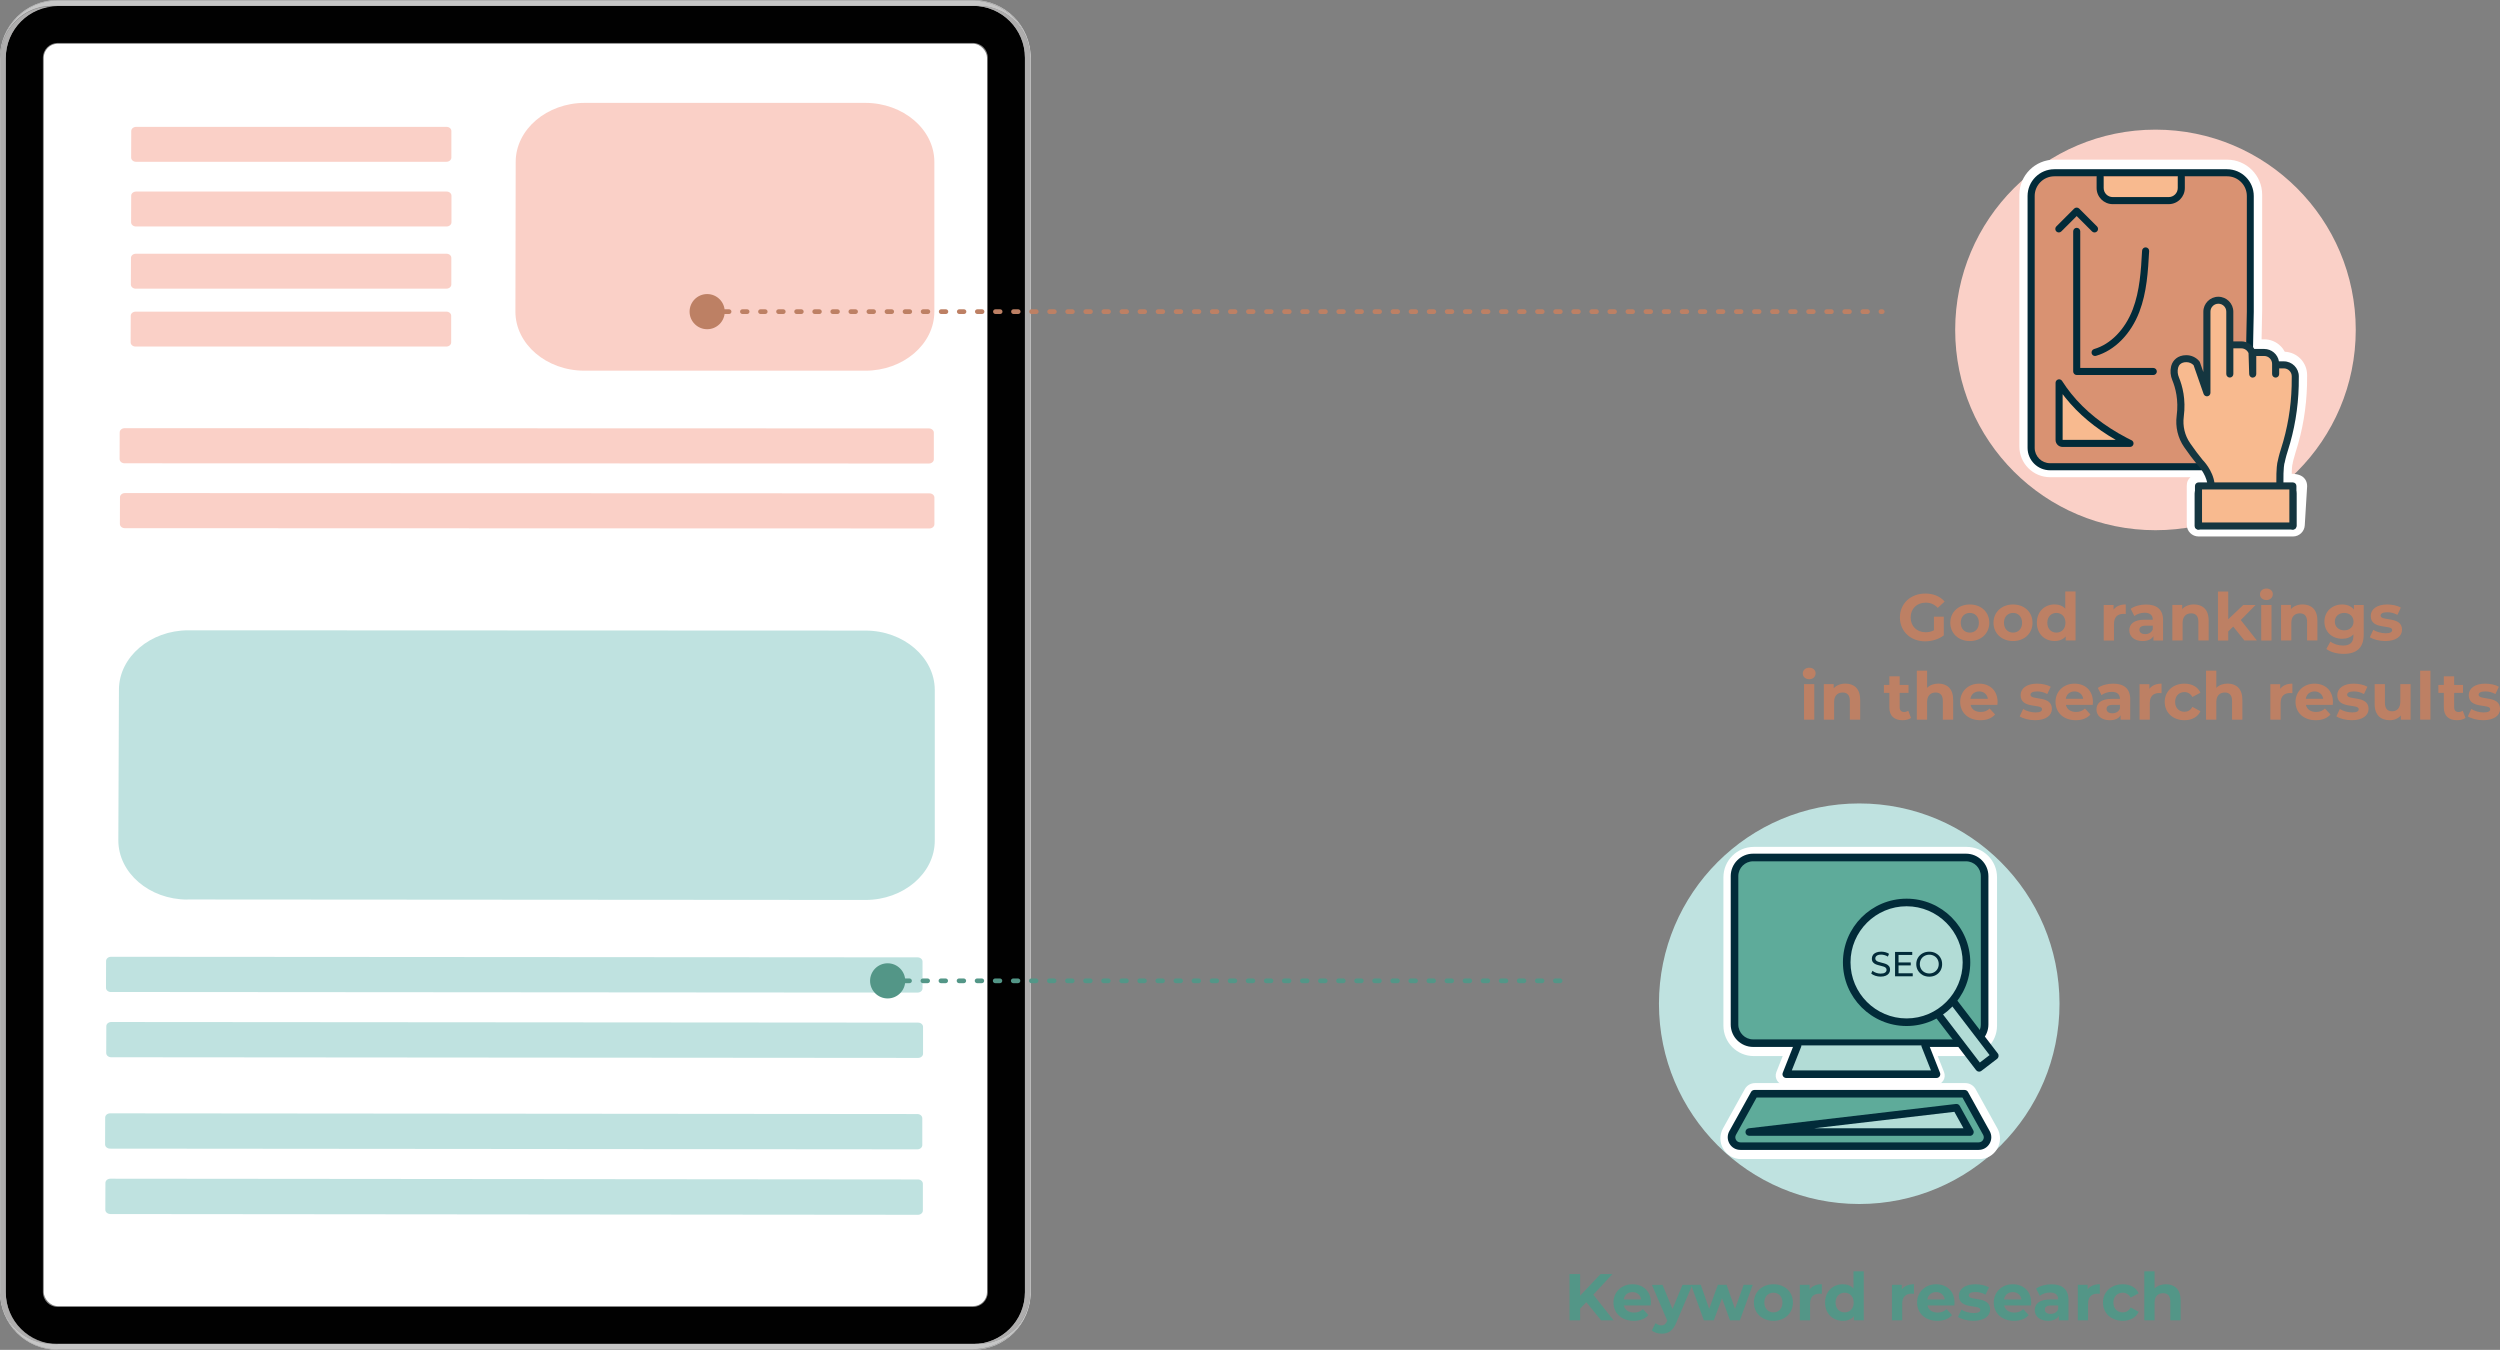 <?xml version="1.0" encoding="UTF-8"?><svg xmlns="http://www.w3.org/2000/svg" viewBox="0 0 530.5 286.44"><rect x="0" y="0" width="530.5" height="286.44" fill="#808080" stroke="none"/><g id="Ebene_4"><path d="M207.67,286.27c.5-.05.99-.13,1.47-.24.1-.02.19-.04.28-.07.08-.02.17-.04.25-.06.85-.23,1.67-.56,2.44-.96.09-.04.17-.09.25-.13.34-.19.66-.39.98-.61.07-.05.15-.1.22-.16.13-.1.27-.2.4-.3.34-.27.67-.56.98-.87.07-.07.14-.13.21-.21.04-.03.07-.07.1-.1.03-.03.07-.07.09-.1.1-.1.2-.21.3-.33.09-.1.18-.21.27-.32.04-.04.07-.09.11-.13.02-.03.04-.05.06-.08.09-.12.18-.23.27-.35,0-.01.01-.02.02-.03.1-.14.2-.29.3-.44,0-.01.02-.03.03-.04.09-.15.18-.29.27-.44.1-.16.19-.33.28-.5.01-.03.03-.05.04-.08.07-.14.15-.29.21-.43.08-.17.16-.35.23-.52.07-.18.14-.36.21-.54.19-.54.35-1.1.46-1.68.04-.19.07-.39.1-.58.03-.17.05-.34.06-.51,0-.03,0-.06,0-.08.01-.09.02-.18.02-.27.01-.11.02-.22.02-.33.01-.19.01-.37.01-.57V12.25c0-.19,0-.38-.01-.57,0-.11-.01-.22-.02-.33,0-.09,0-.18-.02-.27,0-.03,0-.06,0-.08-.01-.17-.04-.34-.06-.51-.03-.19-.06-.39-.1-.58-.11-.58-.26-1.14-.46-1.68-.06-.18-.13-.36-.21-.54-.07-.18-.15-.35-.23-.52-.06-.15-.13-.29-.21-.43-.01-.03-.03-.05-.04-.08-.09-.17-.18-.34-.28-.5-.08-.15-.17-.3-.27-.44-.01-.02-.02-.03-.03-.04-.1-.15-.19-.3-.3-.44-.01-.01-.02-.02-.02-.03-.09-.12-.18-.24-.27-.35-.02-.03-.04-.06-.06-.08-.03-.04-.07-.09-.11-.13-.09-.11-.18-.22-.27-.32-.09-.11-.19-.22-.3-.33-.03-.03-.06-.07-.09-.1-.03-.03-.06-.07-.1-.1-.07-.07-.13-.14-.21-.21-.31-.31-.64-.6-.98-.87-.13-.1-.27-.21-.4-.3-.07-.05-.15-.1-.22-.16-.32-.22-.64-.42-.98-.61-.08-.04-.16-.09-.25-.13-.77-.4-1.58-.73-2.44-.96-.08-.02-.16-.04-.25-.06-.09-.03-.19-.05-.28-.07-.48-.11-.97-.19-1.47-.24-.09-.01-.19-.02-.28-.03-.3-.02-.6-.03-.91-.03H12.24c-.3,0-.61.01-.91.03-.09,0-.17.02-.25.02-.51.05-1.01.13-1.5.24-.09.02-.19.04-.28.07-.07.01-.14.03-.21.05-.87.23-1.7.56-2.48.97-.09.04-.17.09-.25.13-.17.09-.34.19-.5.3-.07.04-.15.09-.23.15-.08.05-.16.1-.24.16-.22.15-.43.3-.64.47-.09.07-.18.14-.27.22-.14.11-.27.23-.4.35-.08.07-.15.14-.23.22-.13.12-.27.26-.39.39,0,0-.01,0-.01.01-.26.27-.5.55-.73.85,0,0,0,.01-.01.02-.35.44-.66.9-.94,1.39-.1.16-.19.33-.28.5-.01.03-.03.05-.04.08-.07.14-.15.29-.21.43-.08.17-.16.35-.23.52-.07.18-.14.36-.21.54-.06.18-.12.36-.18.54,0,0,0,.02,0,.03-.06.18-.1.36-.15.55-.05.19-.09.38-.12.57-.04.19-.07.39-.1.58-.03.17-.05.34-.06.51,0,.03,0,.06,0,.08-.03.28-.04.56-.05.85,0,.1,0,.21,0,.31v261.95c0,.1,0,.21,0,.31,0,.28.03.57.05.85,0,.03,0,.06,0,.08.01.17.04.34.06.51.03.19.06.39.1.58.03.19.07.38.12.57.04.18.09.37.15.55,0,.01,0,.02,0,.03.05.18.11.36.18.54.06.18.13.36.21.54.07.18.15.35.23.52.06.15.13.29.21.43.01.03.03.05.04.08.09.17.18.34.28.5.28.49.6.95.94,1.39,0,0,.01.01.01.02.23.3.48.58.73.85,0,0,.01.01.01.01.13.13.26.27.39.39.07.07.15.15.23.22.13.12.27.24.4.35.09.07.17.15.27.22.21.16.42.32.64.47.08.06.16.11.24.16.07.05.15.1.23.15.16.1.33.2.5.3.08.05.16.09.25.13.78.41,1.61.74,2.48.97.07.02.14.04.21.05.09.03.19.05.28.07.49.11.99.19,1.5.24.09,0,.17.01.25.02.3.02.6.03.91.03h194.24c.3,0,.61-.01.91-.03.09,0,.19-.01.28-.03ZM12.24,285.21c-6.07,0-11.01-4.94-11.01-11.01V12.25c0-6.07,4.94-11.01,11.01-11.01h194.24c6.07,0,11.01,4.94,11.01,11.01v261.95c0,6.07-4.94,11.01-11.01,11.01H12.24Z" fill="none" stroke-width="0"/><path d="M0,12.24v261.95c0,6.75,5.49,12.24,12.24,12.24h194.24c6.75,0,12.24-5.49,12.24-12.24V12.24C218.72,5.49,213.23,0,206.48,0H12.24C5.49,0,0,5.49,0,12.24ZM.11,12.24c0-.1,0-.21,0-.31,0-.09,0-.18,0-.26v-.04c0-.12.02-.24.03-.35,0-.05,0-.1.02-.15v-.05s0-.06,0-.08c.02-.18.04-.34.06-.51.03-.2.06-.4.1-.59s.08-.38.13-.57c.04-.18.09-.37.14-.54,0-.02,0-.02,0-.03.06-.18.11-.36.18-.53.07-.19.13-.37.21-.54.08-.18.14-.35.23-.53.07-.14.14-.29.21-.44.02-.02.03-.05.04-.08.09-.17.18-.34.27-.5.29-.49.6-.95.95-1.4,0,0,.02,0,.02-.02.24-.29.48-.58.73-.85,0,0,.02,0,.02-.02.13-.14.26-.27.4-.39.08-.08.14-.15.23-.22.13-.11.27-.24.4-.35.08-.07.17-.14.27-.21.21-.17.42-.32.63-.47.08-.05.16-.11.24-.16.08-.05.15-.1.23-.14.17-.11.33-.21.5-.3.08-.05.17-.09.25-.14.78-.41,1.6-.74,2.47-.97.07-.02.14-.04.21-.05.09-.03.18-.05.27-.07.5-.11,1-.19,1.5-.24.09,0,.17-.02.26-.02.3-.02.6-.04.91-.04h194.24c.31,0,.61.02.91.04.09,0,.19.02.28.02.5.05.99.13,1.47.24.1.02.19.04.28.07.08.02.17.04.25.06.85.24,1.67.56,2.43.96.08.05.17.09.25.14.34.19.66.39.98.61.07.05.14.1.22.15.13.1.27.2.4.31.34.27.67.56.98.86.08.07.14.14.21.21.04.04.08.08.11.11.03.03.06.07.09.1.11.11.2.21.3.33.08.1.18.21.26.32.04.05.08.09.11.13.02.03.05.05.06.08.09.11.18.24.27.35,0,.02,0,.02.02.03.1.14.2.3.3.44,0,.02.02.03.03.05.09.14.18.29.26.44.1.16.19.33.28.5.02.02.02.05.04.08.07.14.14.29.21.44.08.18.15.35.23.53.07.18.14.35.21.54.19.54.34,1.1.45,1.68.05.19.08.39.11.59.02.17.05.34.06.51,0,.02,0,.05,0,.08v.05c0,.08.02.14.02.21.02.11.02.22.02.33.02.19.02.37.02.56v261.95c0,.2,0,.38-.02.57,0,.11,0,.21-.02.32,0,.08,0,.14-.02.21v.05s0,.06,0,.08c-.02.18-.04.34-.06.51-.03.2-.06.39-.11.59-.11.57-.26,1.14-.45,1.68-.07.18-.14.37-.21.54-.08.18-.15.35-.23.53-.07.14-.14.29-.21.44-.02.02-.02.05-.04.08-.09.17-.18.34-.28.5-.08.15-.17.3-.26.44-.02.02-.02.03-.03.05-.1.14-.2.3-.3.44-.02.02-.02.02-.02.03-.08.12-.18.24-.27.36-.02.02-.04.05-.06.08l-.11.14c-.08.11-.18.22-.26.32-.1.11-.19.22-.3.32-.03.04-.06.07-.09.11-.03.03-.07.07-.11.1-.07.08-.13.14-.21.21-.31.31-.64.6-.98.87-.13.11-.27.21-.4.31-.08.05-.15.1-.22.15-.32.22-.65.42-.98.61-.08.05-.17.09-.25.13-.76.4-1.59.73-2.43.97-.08.02-.17.05-.25.06-.09.02-.18.05-.28.07-.48.11-.97.18-1.47.24-.09,0-.19.02-.28.02-.3.02-.6.04-.91.04H12.24c-.31,0-.61-.02-.91-.04-.09,0-.17-.01-.26-.02-.5-.05-1.01-.12-1.5-.24-.09-.02-.18-.05-.27-.07-.08-.02-.14-.03-.21-.05-.87-.23-1.69-.56-2.47-.98-.08-.04-.17-.08-.25-.13-.18-.09-.34-.19-.5-.3-.08-.05-.15-.1-.23-.14-.08-.05-.16-.11-.24-.16-.21-.14-.43-.31-.63-.47-.1-.07-.18-.15-.27-.22-.14-.11-.27-.23-.4-.34-.08-.08-.15-.14-.23-.22-.14-.12-.27-.26-.4-.39,0,0,0,0-.02-.02-.26-.27-.5-.55-.73-.85,0,0,0-.02-.02-.02-.34-.43-.66-.9-.95-1.39-.09-.16-.18-.33-.27-.5,0-.03-.02-.05-.04-.08-.08-.14-.14-.29-.21-.44-.08-.18-.15-.35-.23-.53-.08-.18-.14-.36-.21-.54-.06-.18-.11-.35-.18-.53,0,0,0-.01,0-.03-.05-.18-.11-.36-.14-.55-.05-.18-.09-.37-.13-.56-.04-.2-.07-.39-.1-.59-.02-.17-.05-.34-.06-.51,0-.02,0-.05,0-.08,0-.07-.02-.13-.02-.2-.02-.11-.02-.24-.03-.35v-.04c0-.09,0-.17,0-.26,0-.11,0-.21,0-.31V12.24Z" fill="#dfdfdf" stroke-width="0"/><rect x="9.29" y="9.29" width="200.15" height="267.86" rx="2.95" ry="2.95" fill="#fff" stroke-width="0"/><path d="M217.49,274.2V12.25c0-6.07-4.94-11.01-11.01-11.01H12.24c-6.07,0-11.01,4.94-11.01,11.01v261.95c0,6.07,4.94,11.01,11.01,11.01h194.24c6.07,0,11.01-4.94,11.01-11.01ZM12.24,277.34c-1.73,0-3.14-1.41-3.14-3.14V12.25c0-1.73,1.41-3.14,3.14-3.14h194.24c1.73,0,3.14,1.41,3.14,3.14v261.95c0,1.73-1.41,3.14-3.14,3.14H12.24Z" fill="#010101" stroke-width="0"/><path d="M.12,11.68c0-.13.02-.26.03-.39,0-.07,0-.13.01-.2,0-.03,0-.06,0-.08.02-.17.04-.34.06-.51.03-.2.06-.39.1-.58.04-.19.08-.38.12-.57.05-.18.1-.37.15-.55,0-.01,0-.02,0-.03.06-.18.12-.36.18-.54.06-.18.13-.36.21-.54.07-.18.15-.35.23-.52.07-.15.14-.29.21-.43.01-.03.03-.05.04-.08.09-.17.18-.34.28-.5.28-.49.6-.95.94-1.39,0,0,.01-.01.01-.02.23-.29.48-.58.73-.85,0,0,.01-.01.01-.01.13-.13.26-.27.39-.39.07-.07.15-.15.23-.22.13-.12.27-.24.4-.35.09-.07.17-.15.27-.22.21-.16.42-.32.64-.47.08-.05.16-.1.24-.16.07-.05.15-.1.23-.15.16-.1.33-.2.5-.3.08-.04.17-.09.25-.13.78-.41,1.61-.74,2.48-.97.07-.02.14-.04.21-.05.09-.03.19-.05.28-.07.49-.11.99-.19,1.5-.24.09,0,.17-.01.25-.02.3-.02.6-.03.91-.03h194.24c.3,0,.61.01.91.03.09,0,.19.02.28.03.5.05.99.13,1.47.24.1.02.19.04.28.07.08.02.17.04.25.06.85.23,1.67.56,2.44.96.09.04.17.09.25.13.34.19.66.39.98.61.07.05.15.1.22.16.13.1.27.2.4.3.34.27.67.56.98.87.07.07.14.13.21.21.04.03.07.07.1.1.03.03.07.07.09.1.1.1.2.21.3.33.09.1.18.21.27.32.04.04.07.09.11.13.02.03.04.05.06.08.09.12.18.23.27.35,0,.01.01.02.02.03.1.14.2.29.3.44,0,.01.02.03.03.04.09.15.18.29.27.44.1.16.19.33.28.5.01.03.03.05.04.08.07.14.14.29.21.43.08.17.16.35.23.52.07.18.14.36.21.54.19.54.34,1.1.46,1.68.04.19.07.39.1.58.02.17.04.34.06.51,0,.03,0,.06,0,.08.01.09.02.18.02.27,0-.07-.01-.14-.02-.21-.02-.18-.04-.36-.07-.54-.01-.09-.03-.17-.04-.25-.01-.11-.03-.21-.06-.32-.03-.16-.07-.32-.11-.47-.04-.17-.09-.34-.14-.5-.04-.14-.09-.27-.13-.41-.1-.29-.21-.57-.33-.85-.03-.09-.07-.17-.12-.25-.06-.13-.12-.26-.19-.39,0-.01-.01-.02-.02-.03-.08-.15-.16-.29-.24-.43,0,0,0-.02-.01-.02-.06-.1-.12-.2-.18-.3-.05-.09-.11-.17-.16-.25-.01-.02-.03-.04-.04-.06-.09-.13-.19-.27-.28-.4-.09-.13-.19-.25-.3-.38-.02-.03-.04-.06-.07-.08-.09-.12-.2-.24-.31-.36-.12-.13-.24-.26-.36-.38-.1-.11-.22-.22-.33-.32-.03-.03-.06-.06-.09-.09-.12-.1-.24-.2-.36-.3-.13-.12-.27-.22-.42-.33-.11-.09-.22-.17-.34-.24-.06-.04-.12-.08-.18-.12-.07-.05-.15-.1-.22-.14-.07-.05-.14-.09-.22-.13-.15-.09-.29-.17-.44-.25-.09-.05-.18-.1-.28-.14-.22-.11-.44-.21-.67-.31-.07-.03-.15-.06-.22-.09-.11-.04-.22-.09-.34-.13-.15-.05-.3-.1-.45-.15-.15-.05-.3-.09-.46-.13,0,0-.01,0-.02,0-.17-.04-.34-.09-.51-.12-.01,0-.02,0-.03,0-.13-.03-.25-.05-.38-.07-.6-.1-1.21-.16-1.83-.16H11.12c-.22,0-.44,0-.65.02-.12,0-.23.01-.34.02-.1,0-.19.02-.29.03-.05,0-.09.01-.14.01-.13.01-.26.03-.39.06-.02,0-.03,0-.05,0-.08.01-.16.03-.24.04-.04,0-.07.01-.11.02-.01,0-.03,0-.04,0-.12.02-.23.05-.34.08-.05.01-.1.02-.15.04-.16.04-.32.09-.48.13-.16.05-.31.1-.46.15,0,0-.01,0-.02,0-.08.03-.15.05-.23.09-.01,0-.02,0-.03.01-.09.03-.17.06-.25.1,0,0-.01,0-.02,0-.23.1-.45.2-.67.31-.09.04-.18.09-.28.14-.15.08-.3.16-.44.25-.07.04-.15.09-.22.13-.07.04-.15.09-.22.14-.06.04-.12.08-.18.12-.12.07-.23.16-.34.24-.14.1-.28.21-.42.33-.1.08-.21.17-.31.27-.02.01-.03.03-.04.04-.03.03-.06.06-.09.09-.01.01-.02.02-.03.03-.1.1-.2.19-.3.29-.1.1-.19.19-.28.29,0,0-.01.02-.02.02-.04.04-.08.09-.12.13-.09.09-.16.18-.24.28-.03.03-.05.06-.08.09-.1.12-.2.25-.3.38-.07.09-.14.19-.21.28,0,0-.01.02-.02.03-.05.07-.1.15-.15.22-.08.13-.17.26-.25.39,0,0,0,.01-.02.02-.05.09-.1.18-.15.27-.03.05-.06.1-.09.15-.05.1-.1.19-.15.29-.07.13-.13.26-.19.4-.04.1-.09.19-.13.29-.02.04-.03.07-.04.11-.04.1-.08.21-.12.32-.03.06-.05.13-.07.2,0,.01-.01.03-.02.04-.04.12-.08.24-.12.36-.04.13-.08.26-.11.39,0,.02-.01.03-.02.05-.01.04-.02.09-.03.13-.03.12-.06.25-.09.38,0,0,0,.01,0,.02-.02.1-.04.21-.06.32-.02.08-.03.17-.04.25-.03.18-.05.36-.07.54-.02.18-.03.36-.04.54Z" fill="#c6c6c6" stroke-width="0"/><path d="M.11,12.25c0-.19,0-.38.01-.57,0,.19-.01.38-.01.57Z" fill="#dfdfdf" stroke-width="0"/><path d="M206.48,286.33H12.24c-.3,0-.61-.01-.91-.03-.09,0-.17-.01-.25-.02-.51-.05-1.01-.13-1.5-.24-.09-.02-.19-.04-.28-.07-.07-.01-.14-.03-.21-.05-.87-.23-1.7-.56-2.48-.97-.08-.04-.17-.09-.25-.13-.17-.09-.34-.19-.5-.3-.07-.05-.15-.1-.23-.15-.08-.05-.16-.1-.24-.16-.22-.15-.43-.31-.64-.47-.09-.07-.18-.14-.27-.22-.14-.11-.27-.23-.4-.35-.08-.07-.15-.14-.23-.22-.13-.13-.27-.26-.39-.39,0,0-.01,0-.01-.01-.25-.27-.5-.55-.73-.85,0,0,0-.01-.01-.02-.34-.44-.66-.9-.94-1.39-.1-.16-.19-.33-.28-.5-.01-.03-.03-.05-.04-.08-.07-.14-.14-.29-.21-.43-.08-.17-.16-.35-.23-.52-.07-.18-.14-.36-.21-.54-.06-.18-.12-.36-.18-.54,0,0,0-.02,0-.03-.05-.18-.1-.36-.15-.55-.04-.19-.09-.38-.12-.57-.04-.19-.07-.39-.1-.58-.02-.17-.04-.34-.06-.51,0-.03,0-.06,0-.08,0-.07-.01-.13-.01-.2,0,.05.01.1.01.15.02.18.04.36.07.54.01.09.03.17.04.25.01.11.03.21.06.32.04.18.08.36.12.53.04.15.08.3.12.44.04.12.07.24.12.36.08.23.16.45.25.67.04.1.09.19.13.29.06.13.12.27.19.4.05.1.1.19.15.29.03.05.06.1.09.15.05.1.11.2.17.3.08.13.16.27.25.39.05.07.1.15.15.22.07.11.15.21.23.31.09.13.19.25.3.38.03.03.05.06.08.09.07.09.15.19.24.28.04.05.08.09.12.13.1.11.19.21.3.31.1.11.22.22.33.32.03.03.06.06.09.09.12.1.24.2.36.3.13.12.27.22.42.33.11.09.22.17.34.24.06.04.12.09.18.12.07.05.15.1.22.14.07.05.14.09.22.13.15.09.29.17.44.25.09.05.18.1.28.14.22.11.44.21.67.31.09.04.18.07.27.1.09.04.18.07.28.1.15.06.31.1.46.15.16.05.32.09.48.13.17.05.35.09.53.12.13.03.27.05.4.07.59.1,1.19.15,1.81.15h196.49c.63,0,1.24-.05,1.83-.16.13-.01.25-.04.38-.07,0,0,.02,0,.03,0,.17-.03.34-.07.51-.12,0,0,.01,0,.02,0,.15-.04.31-.08.46-.13.15-.04.3-.09.45-.15.12-.04.23-.08.34-.13.07-.03.15-.06.22-.09.23-.09.45-.2.67-.31.09-.04.19-.09.28-.14.15-.08.3-.16.44-.25.07-.04.15-.09.22-.13.08-.04.15-.09.22-.14.06-.04.12-.08.18-.12.12-.07.23-.16.34-.24.14-.1.28-.21.42-.33.12-.1.24-.2.36-.3.03-.03.06-.06.09-.09.12-.1.23-.21.33-.32.12-.12.25-.25.36-.38.11-.12.22-.24.31-.36.03-.02.05-.05.07-.08.1-.12.2-.25.3-.38.1-.13.19-.27.28-.4.02-.02.03-.04.04-.06.06-.08.11-.17.16-.25.06-.1.12-.2.18-.3,0,0,0-.01.01-.02.08-.14.16-.28.24-.43,0-.01.01-.02.02-.03.07-.13.13-.26.19-.39.04-.08.08-.17.12-.25.13-.27.24-.56.33-.85.05-.13.09-.27.13-.41.05-.16.1-.33.14-.5.04-.15.08-.31.11-.47.02-.1.04-.21.06-.32.02-.08.03-.17.04-.25.03-.18.05-.36.07-.54,0-.07.02-.14.02-.21,0,.09,0,.18-.02.27,0,.03,0,.06,0,.08-.02.17-.04.34-.06.51-.03.2-.06.39-.1.58-.11.58-.27,1.14-.46,1.68-.06.18-.13.36-.21.54-.07.18-.15.35-.23.52-.07.15-.14.29-.21.43-.01.03-.03.05-.04.08-.09.17-.18.34-.28.5-.09.15-.18.3-.27.44-.01.01-.02.03-.03.04-.1.15-.19.3-.3.44-.01.01-.02.02-.02.03-.09.12-.18.24-.27.35-.02.03-.04.06-.06.08-.03.04-.07.09-.11.13-.09.11-.18.22-.27.32-.09.11-.19.22-.3.33-.03.03-.06.07-.09.1-.03.03-.06.07-.1.1-.07.07-.13.14-.21.21-.31.31-.64.6-.98.87-.13.1-.27.21-.4.3-.07.05-.15.1-.22.16-.32.22-.64.42-.98.61-.08.04-.16.09-.25.13-.77.4-1.58.73-2.44.96-.08.02-.16.04-.25.06-.09.03-.19.05-.28.07-.48.11-.97.19-1.47.24-.09.01-.19.02-.28.03-.3.02-.6.03-.91.03Z" fill="#c6c6c6" stroke-width="0"/><path d="M207.6,285.21h-1.12c6.07,0,11.01-4.94,11.01-11.01V12.25c0-6.07-4.94-11.01-11.01-11.01h1.12c.63,0,1.24.05,1.83.16.13.02.25.04.38.07,0,0,.02,0,.03,0,.17.03.34.07.51.12,0,0,.01,0,.02,0,.15.04.31.08.46.13.15.04.3.09.45.15.12.04.23.08.34.13.07.03.15.06.22.09.23.09.45.2.67.31.09.04.19.09.28.14.15.08.3.16.44.25.07.04.15.09.22.13.08.04.15.09.22.14.06.04.12.08.18.12.12.07.23.16.34.24.14.1.28.21.42.33.12.1.24.2.36.3.03.03.06.06.09.09.11.1.22.21.33.32.12.12.25.25.36.38.11.12.21.24.31.36.03.02.05.05.07.08.1.12.2.25.3.38.1.13.19.27.28.4.02.02.03.04.04.06.06.08.11.17.16.25.06.1.12.2.18.3,0,0,0,.01.01.02.08.14.16.28.24.43,0,.01.01.02.02.03.07.13.13.26.19.39.04.08.08.17.12.25.13.27.24.56.33.85.05.13.09.27.13.41.05.16.1.33.14.5.04.15.08.31.11.47.02.1.04.21.06.32.02.08.03.17.04.25.03.18.05.36.07.54,0,.07.02.14.02.21.01.11.02.22.02.33.01.19.01.37.01.57v261.95c0,.19,0,.38-.01.57,0,.11-.01.22-.02.33,0,.07-.01.14-.02.21-.02.18-.04.36-.07.54-.01.09-.03.17-.04.25-.01.11-.03.21-.06.32-.03.16-.07.32-.11.47-.04.17-.09.34-.14.5-.04.14-.09.27-.13.41-.1.29-.21.57-.33.85-.03.09-.07.17-.12.25-.06.13-.12.26-.19.39,0,.01-.01.02-.02.03-.08.15-.16.29-.24.43,0,0,0,.01-.01.02-.06.1-.12.2-.18.3-.05.09-.11.17-.16.25-.01.02-.03.04-.04.06-.09.13-.19.27-.28.4s-.19.25-.3.38c-.02.03-.04.06-.07.08-.1.12-.2.24-.31.36-.12.13-.24.26-.36.38-.11.11-.22.22-.33.32-.03.03-.06.06-.09.09-.12.1-.24.2-.36.3-.13.11-.27.22-.42.33-.11.09-.22.17-.34.24-.06.04-.12.09-.18.12-.07.05-.15.1-.22.14-.07.05-.14.09-.22.13-.15.09-.29.17-.44.25-.09.05-.18.1-.28.14-.22.11-.44.21-.67.31-.07.03-.15.06-.22.09-.11.04-.22.09-.34.13-.15.05-.3.1-.45.15-.15.05-.3.09-.46.13,0,0-.01,0-.02,0-.17.04-.34.09-.51.12-.01,0-.02,0-.03,0-.13.03-.25.05-.38.07-.6.1-1.21.16-1.83.16Z" fill="#aeadad" stroke-width="0"/><path d="M12.24,285.21h-1.12c-.62,0-1.22-.05-1.81-.15-.13-.02-.27-.04-.4-.07-.18-.04-.36-.07-.53-.12-.16-.04-.32-.09-.48-.13-.16-.05-.31-.1-.46-.15-.09-.03-.19-.07-.28-.1-.09-.03-.18-.07-.27-.1-.23-.1-.45-.2-.67-.31-.09-.04-.18-.09-.28-.14-.15-.08-.3-.16-.44-.25-.07-.04-.15-.09-.22-.13-.07-.04-.15-.09-.22-.14-.06-.04-.12-.08-.18-.12-.12-.07-.23-.16-.34-.24-.14-.1-.28-.21-.42-.33-.12-.1-.24-.2-.36-.3-.03-.03-.06-.06-.09-.09-.11-.1-.22-.21-.33-.32-.1-.1-.2-.21-.3-.31-.04-.04-.08-.09-.12-.13-.08-.09-.16-.18-.24-.28-.03-.03-.05-.06-.08-.09-.1-.12-.2-.25-.3-.38-.08-.1-.15-.21-.23-.31-.05-.07-.1-.15-.15-.22-.08-.13-.17-.26-.25-.39-.06-.1-.12-.19-.17-.3-.03-.05-.06-.1-.09-.15-.05-.1-.1-.19-.15-.29-.07-.13-.13-.26-.19-.4-.04-.1-.09-.19-.13-.29-.09-.22-.17-.44-.25-.67-.04-.12-.08-.24-.12-.36-.04-.14-.09-.29-.12-.44-.04-.18-.09-.35-.12-.53-.02-.1-.04-.21-.06-.32-.02-.08-.03-.17-.04-.25-.03-.18-.05-.36-.07-.54,0-.05-.01-.1-.01-.15-.01-.13-.02-.26-.03-.39,0-.09,0-.17-.01-.25,0-.1,0-.21,0-.31V12.25c0-.1,0-.21,0-.31,0-.09,0-.17.01-.25,0-.13.02-.26.03-.39,0-.05.01-.1.01-.15.02-.18.04-.36.07-.54.01-.09.03-.17.04-.25.01-.11.03-.21.06-.32,0,0,0-.01,0-.02.03-.13.05-.25.09-.38.01-.04.02-.09.03-.13,0-.02,0-.03.02-.05.03-.13.07-.26.11-.39.04-.12.07-.24.12-.36,0-.01.01-.03.02-.04.02-.07.04-.13.07-.2.04-.11.08-.21.12-.32.01-.04.03-.07.04-.11.04-.1.09-.19.13-.29.06-.13.12-.27.19-.4.04-.1.1-.19.15-.29.03-.05.06-.1.09-.15.05-.09.1-.18.15-.27,0,0,.01-.01.02-.02.08-.13.16-.27.25-.39.05-.07.1-.15.15-.22,0-.01.01-.02.02-.03.07-.1.13-.19.21-.28.09-.13.19-.25.3-.38.03-.03.05-.06.08-.09.08-.09.16-.19.24-.28.04-.05.08-.09.12-.13,0,0,.01-.01.02-.02.1-.1.19-.2.28-.29s.2-.19.3-.29c.01,0,.02-.02.03-.03.03-.03.06-.06.09-.09.01-.01.03-.03.04-.04.1-.09.21-.18.31-.27.13-.11.27-.22.42-.33.11-.09.22-.17.34-.24.06-.04.12-.09.18-.12.07-.05.15-.1.22-.14.07-.05.14-.09.22-.13.15-.09.29-.17.44-.25.09-.05.18-.1.28-.14.22-.11.44-.21.67-.31,0,0,.01,0,.02,0,.08-.03.17-.07.25-.1.01,0,.02,0,.03-.01.07-.03.15-.06.23-.09,0,0,.01,0,.02,0,.15-.06.31-.1.46-.15.16-.05.32-.09.48-.13.05-.01.1-.03.15-.04.12-.03.23-.06.34-.08.02,0,.03,0,.04,0,.04,0,.07-.01.11-.02.08-.01.16-.03.24-.04.02,0,.03,0,.05,0,.13-.02.25-.04.39-.06.04,0,.09-.01.14-.01.1-.02.19-.02.29-.03.11-.01.23-.02.34-.02.21-.01.43-.02.65-.02h1.12c-6.07,0-11.01,4.94-11.01,11.01v261.95c0,6.07,4.94,11.01,11.01,11.01Z" fill="#aeadad" stroke-width="0"/></g><g id="Ebene_3"><path d="M124.01,78.66h59.59c8.07.02,14.67-5.63,14.67-12.53v-31.79c-.01-6.88-6.61-12.51-14.67-12.51h-59.5c-8.06,0-14.66,5.63-14.67,12.51l-.06,31.78c-.01,6.89,6.58,12.54,14.64,12.54Z" fill="#fad0c7" stroke-width="0"/><path d="M39.76,190.87l143.89.1c8.1,0,14.72-5.67,14.71-12.6v-31.97c-.02-6.92-6.63-12.59-14.71-12.59l-143.68-.06c-8.07,0-14.7,5.65-14.73,12.57l-.13,31.95c-.03,6.93,6.56,12.61,14.65,12.62Z" fill="#bfe2e0" stroke-width="0"/><path d="M28.87,34.33h65.86c.58,0,1.05-.4,1.05-.89v-5.63c.01-.49-.45-.89-1.03-.89H28.9c-.58,0-1.05.4-1.05.89l-.02,5.63c0,.49.46.89,1.04.89Z" fill="#fad0c7" stroke-width="0"/><path d="M28.86,48.06h65.89c.58,0,1.05-.39,1.05-.89v-5.63c.01-.49-.45-.89-1.03-.89H28.89c-.58,0-1.05.39-1.05.89l-.02,5.63c0,.49.46.89,1.04.89Z" fill="#fad0c7" stroke-width="0"/><path d="M28.81,61.25h65.91c.58.01,1.05-.39,1.05-.88v-5.64c.01-.49-.45-.89-1.03-.89H28.84c-.58,0-1.05.39-1.05.89l-.02,5.64c0,.49.46.89,1.04.89Z" fill="#fad0c7" stroke-width="0"/><path d="M28.76,73.54h65.93c.58.01,1.05-.39,1.05-.88v-5.64c.01-.49-.45-.89-1.03-.89H28.79c-.58-.01-1.05.39-1.05.88l-.02,5.64c0,.49.46.89,1.04.89Z" fill="#fad0c7" stroke-width="0"/><path d="M26.42,98.31l170.69.05c.58,0,1.05-.4,1.05-.9v-5.65c0-.49-.47-.9-1.05-.9l-170.66-.05c-.58,0-1.05.4-1.05.9l-.02,5.65c0,.49.47.9,1.04.9Z" fill="#fad0c7" stroke-width="0"/><path d="M26.48,112.08l170.75.06c.58,0,1.05-.4,1.05-.9v-5.65c0-.5-.47-.9-1.05-.9l-170.72-.06c-.58,0-1.05.4-1.05.9l-.02,5.65c0,.5.47.9,1.04.9Z" fill="#fad0c7" stroke-width="0"/><path d="M23.53,210.5l171.18.13c.58,0,1.05-.4,1.05-.9v-5.68c0-.5-.47-.9-1.05-.9l-171.15-.12c-.58,0-1.05.4-1.05.9l-.02,5.68c0,.5.47.9,1.05.9Z" fill="#bfe2e0" stroke-width="0"/><path d="M23.58,224.35l171.24.14c.58,0,1.05-.4,1.05-.9v-5.69c0-.5-.47-.9-1.05-.9l-171.21-.13c-.58,0-1.05.4-1.05.9l-.02,5.68c0,.5.47.9,1.05.9Z" fill="#bfe2e0" stroke-width="0"/><path d="M23.33,243.74l171.33.15c.58,0,1.05-.4,1.05-.9v-5.69c0-.5-.47-.9-1.05-.9l-171.29-.15c-.58,0-1.05.4-1.05.9l-.02,5.69c0,.5.47.9,1.05.9Z" fill="#bfe2e0" stroke-width="0"/><path d="M23.39,257.62l171.39.16c.58,0,1.05-.4,1.05-.9v-5.7c0-.5-.47-.9-1.05-.9l-171.36-.16c-.58,0-1.05.4-1.05.9l-.02,5.69c0,.5.47.9,1.05.9Z" fill="#bfe2e0" stroke-width="0"/><circle cx="457.39" cy="70.01" r="42.5" fill="#fad0c7" stroke-width="0"/><circle cx="394.53" cy="212.99" r="42.5" fill="#bfe2e0" stroke-width="0"/></g><g id="Ebene_2"><path d="M417.32,182.21c2.18,0,3.95,1.77,3.95,3.95v31.49c0,2.18-1.77,3.95-3.95,3.95h-45.16c-2.18,0-3.95-1.77-3.95-3.95v-31.49c0-2.18,1.77-3.95,3.95-3.95h45.16M417.32,179.71h-45.16c-3.56,0-6.45,2.89-6.45,6.45v31.49c0,3.56,2.89,6.45,6.45,6.45h45.16c3.56,0,6.45-2.89,6.45-6.45v-31.49c0-3.56-2.89-6.45-6.45-6.45h0Z" fill="#fff" stroke-width="0"/><path d="M410.69,230.25h-31.89c-.66,0-1.28-.33-1.65-.88-.37-.55-.45-1.24-.21-1.86l2.41-6.1c.41-1.03,1.57-1.53,2.59-1.12,1.03.41,1.53,1.57,1.12,2.59l-1.33,3.36h26.01l-1.33-3.36c-.41-1.03.1-2.19,1.12-2.59,1.03-.41,2.19.1,2.59,1.12l2.41,6.1c.24.62.17,1.31-.21,1.86-.37.55-.99.88-1.65.88Z" fill="#fff" stroke-width="0"/><path d="M417.05,232.33l4.62,8.33c.69,1.25-.21,2.79-1.64,2.79h-50.57c-1.43,0-2.34-1.54-1.64-2.79l4.62-8.33h44.62M417.05,229.83h-44.62c-.91,0-1.75.49-2.19,1.29l-4.62,8.33c-.76,1.37-.74,3,.06,4.35.8,1.35,2.21,2.16,3.77,2.16h50.57c1.57,0,2.98-.81,3.77-2.16.8-1.35.82-2.98.06-4.35l-4.62-8.33c-.44-.79-1.28-1.29-2.19-1.29h0Z" fill="#fff" stroke-width="0"/><path d="M466.52,112.59c-.69,0-1.25-.56-1.25-1.25v-8.22c0-1.19.93-1.27,2.47-1.38-.19-.65-.49-1.23-.8-1.73h-31.93c-2.9,0-5.26-2.36-5.26-5.26v-53.44c0-3.41,2.77-6.18,6.18-6.18h36.64c3.41,0,6.18,2.77,6.18,6.18v24.56l-.15,7.36s0,.01.01.02h1.83c.98,0,1.93.4,2.61,1.09.43.44.75.97.92,1.55h.64c.99,0,1.91.38,2.61,1.08.7.71,1.08,1.64,1.08,2.61l-.02,2.06c-.12,4.8-.92,9.48-2.36,13.94-.42,1.32-.64,2.39-.64,2.4-.02.08-.04.17-.08.25,0,0,0,0,0,0,0,0-.19.77-.18,3.48.17.01.33.02.47.03,1.98.12,2.81.17,2.81,1.39l-.5,8.3c-.04.66-.59,1.17-1.25,1.17h-20.04Z" fill="#fff" stroke-width="0"/><path d="M472.58,36.38c2.73,0,4.93,2.22,4.93,4.93v24.56l-.16,7.78c.22.24.41.53.52.84l.15,4.59v-3.77c0-.29-.06-.57-.15-.83h2.58c.67,0,1.28.27,1.72.71.45.45.71,1.06.71,1.73v.19h1.73c.68,0,1.28.27,1.73.71.44.45.71,1.06.71,1.73l-.02,2.05c-.12,4.61-.88,9.17-2.3,13.56-.45,1.42-.68,2.54-.68,2.54,0,0-.35.83-.27,5.11,0,.07,3.26.2,3.26.28l-.5,8.22h-20.04v-8.22c0-.07,2.67-.2,2.66-.28-.06-1.68-.91-3.16-1.58-4.08h-32.6c-2.22,0-4.01-1.79-4.01-4.01v-53.44c0-2.72,2.21-4.93,4.93-4.93h36.64M472.58,33.88h-36.64c-4.1,0-7.43,3.34-7.43,7.43v53.44c0,3.59,2.92,6.51,6.51,6.51h29.81c-.48.38-.8.96-.8,1.86v8s0,.22,0,.22c0,1.38,1.12,2.5,2.5,2.5h20.04c1.32,0,2.42-1.03,2.5-2.35l.5-8.22c0-.05,0-.1,0-.15,0-.7-.27-2.36-2.82-2.56-.13-.01-.28-.02-.45-.03.03-1.09.09-1.66.13-1.91.11-.17.04-.12.09-.4,0,0,.21-1.01.61-2.27,1.48-4.56,2.29-9.36,2.42-14.26l.02-2.09c0-1.32-.51-2.56-1.43-3.5-.9-.9-2.07-1.41-3.31-1.46-.23-.43-.52-.84-.88-1.19-.89-.91-2.17-1.45-3.48-1.45h-.56l.12-6.08s0-.03,0-.05v-24.56c0-4.1-3.34-7.43-7.43-7.43h0Z" fill="#fff" stroke-width="0"/><path d="M476.84,99.04h-41.83c-2.21,0-4.01-1.8-4.01-4.01v-53.44c0-2.73,2.21-4.93,4.93-4.93h36.64c2.72,0,4.93,2.21,4.93,4.93v24.56l-.67,32.88Z" fill="#d99272" stroke-width="0"/><path d="M476.84,99.79h-41.83c-2.62,0-4.76-2.13-4.76-4.76v-53.44c0-3.13,2.55-5.68,5.68-5.68h36.64c3.13,0,5.68,2.55,5.68,5.68v24.56l-.67,32.9c0,.41-.34.73-.75.73ZM435.94,37.41c-2.31,0-4.18,1.88-4.18,4.18v53.44c0,1.8,1.46,3.26,3.26,3.26h41.1l.66-32.15v-24.55c0-2.31-1.88-4.18-4.18-4.18h-36.64Z" fill="#022b39" stroke-width="0"/><path d="M445.65,37.49v2.41c0,1.47,1.19,2.67,2.67,2.67h11.88c1.47,0,2.67-1.19,2.67-2.67v-2.41" fill="#f8ba8f" stroke-width="0"/><path d="M460.2,43.32h-11.88c-1.88,0-3.42-1.53-3.42-3.42v-2.41c0-.41.34-.75.75-.75s.75.34.75.75v2.41c0,1.06.86,1.92,1.92,1.92h11.88c1.06,0,1.92-.86,1.92-1.92v-2.41c0-.41.34-.75.75-.75s.75.34.75.75v2.41c0,1.88-1.53,3.42-3.42,3.42Z" fill="#022b39" stroke-width="0"/><path d="M456.93,79.58h-16.25c-.41,0-.75-.34-.75-.75v-29.74c0-.41.34-.75.75-.75s.75.34.75.75v28.99h15.5c.41,0,.75.34.75.75s-.34.75-.75.75Z" fill="#022b39" stroke-width="0"/><path d="M444.46,49.33c-.19,0-.38-.07-.53-.22l-3.26-3.26-3.26,3.26c-.29.29-.77.29-1.06,0s-.29-.77,0-1.06l3.79-3.79c.28-.28.78-.28,1.06,0l3.79,3.79c.29.29.29.77,0,1.06-.15.15-.34.22-.53.22Z" fill="#022b39" stroke-width="0"/><path d="M444.57,75.54c-.33,0-.63-.21-.72-.54-.11-.4.12-.81.51-.93,3.51-1.01,6.58-4.16,8.21-8.42,1.5-3.94,1.75-8.27,1.98-12.45.02-.41.37-.73.79-.71.41.02.73.38.71.79-.24,4.3-.49,8.74-2.08,12.9-1.8,4.7-5.23,8.19-9.2,9.33-.07.02-.14.03-.21.03Z" fill="#022b39" stroke-width="0"/><path d="M437.67,94.09h14.32c-.35-.17-.7-.34-1.04-.52-4.6-2.4-8.84-5.59-12.09-9.65-.69-.87-1.33-1.77-1.92-2.69v12.12c0,.4.33.73.73.73Z" fill="#f8ba8f" stroke-width="0"/><path d="M451.99,94.84h-14.32c-.82,0-1.48-.67-1.48-1.48v-12.12c0-.33.22-.63.54-.72.32-.1.66.03.84.31.62.97,1.24,1.83,1.88,2.63,2.97,3.72,6.96,6.9,11.85,9.45.26.13.51.26.77.39l.25.12c.31.15.48.5.4.84s-.38.58-.73.58ZM437.69,93.34h11.27c-4.34-2.49-7.92-5.49-10.68-8.94-.2-.25-.39-.5-.59-.76v9.71Z" fill="#022b39" stroke-width="0"/><path d="M486.55,111.62v-6.9c0-.76-.62-1.38-1.38-1.38h-17.35c-.76,0-1.38.62-1.38,1.38v6.9l2.74-8.28c0-2.91-2.41-5.3-2.41-5.3-.98-1.18-1.92-2.47-2.7-3.61-1.23-1.79-1.74-3.98-1.46-6.13.49-3.72-.39-6.53-.97-7.91-.32-.77-.43-1.63-.24-2.44.02-.08.04-.15.06-.22.24-.8,1-1.62,2.44-1.62h0c.86,0,1.65.38,2.18,1l2.18,6.25v-17.22c0-1.34,1.09-2.43,2.43-2.43h0c1.34,0,2.43,1.09,2.43,2.43v13.24-6.2h2.43c1.34,0,2.43,1.09,2.43,2.43v3.77l-.15-4.59h2.58c1.34,0,2.43,1.09,2.43,2.43v2.16-1.96h1.74c1.34,0,2.43,1.09,2.43,2.43l-.02,2.05c-.12,4.61-.88,9.18-2.3,13.56-.46,1.42-.68,2.53-.68,2.53,0,0-.36.85-.27,5.33" fill="#f8ba8f" stroke-width="0"/><path d="M466.45,112.37s-.08,0-.12,0c-.36-.06-.63-.37-.63-.74v-6.9c0-1.17.95-2.13,2.13-2.13h.56c-.35-2.22-2.11-3.99-2.13-4.01-.91-1.1-1.83-2.33-2.79-3.72-1.33-1.93-1.89-4.29-1.58-6.65.44-3.34-.26-5.93-.92-7.53-.4-.96-.49-1.96-.27-2.9.02-.09.05-.18.07-.26.32-1.05,1.31-2.16,3.16-2.16,1.06,0,2.06.46,2.75,1.26.06.07.11.15.14.24l.73,2.08v-12.8c0-1.75,1.43-3.18,3.18-3.18s3.18,1.43,3.18,3.18v6.29h1.68c1.18,0,2.22.65,2.77,1.61h2.1c1.57,0,2.88,1.14,3.13,2.63h1.04c1.75,0,3.18,1.43,3.18,3.18l-.02,2.06c-.12,4.73-.91,9.36-2.33,13.79-.44,1.35-.65,2.44-.65,2.45-.01.05-.03.1-.05.15,0,0-.26.84-.22,4.29h.64c1.17,0,2.13.95,2.13,2.13v6.9c0,.41-.34.75-.75.75s-.75-.34-.75-.75v-6.9c0-.35-.28-.63-.63-.63h-15.44l-2.58,7.77c-.1.31-.39.51-.71.51ZM467.83,104.09c-.35,0-.63.28-.63.63v2.26l.96-2.89h-.33ZM469.9,102.59h13.14c-.04-3.29.19-4.42.3-4.78.05-.24.27-1.28.69-2.57,1.38-4.29,2.14-8.78,2.26-13.35l.02-2.04c0-.92-.75-1.68-1.68-1.68h-.99v1.21c0,.41-.34.75-.75.75s-.75-.34-.75-.75v-2.16c0-.93-.75-1.68-1.68-1.68h-1.68s0,.05,0,.07v3.77c0,.41-.33.74-.74.75-.38.03-.75-.32-.76-.73l-.14-4.47c-.26-.59-.85-1.01-1.54-1.01h-1.68v5.45c0,.41-.34.75-.75.75s-.75-.34-.75-.75v-13.24c0-.93-.75-1.68-1.68-1.68s-1.68.75-1.68,1.68v17.22c0,.37-.26.68-.62.74-.36.06-.71-.15-.83-.49l-2.13-6.11c-.4-.41-.95-.64-1.53-.64-1.26,0-1.62.76-1.72,1.09l-.05.19c-.15.62-.08,1.31.2,1.98.73,1.76,1.5,4.63,1.02,8.3-.26,1.99.21,3.98,1.33,5.61.93,1.35,1.82,2.55,2.66,3.56.05.05,2.2,2.19,2.54,5.02Z" fill="#153640" stroke-width="0"/><rect x="466.52" y="103.12" width="20.03" height="8.5" fill="#f8ba8f" stroke-width="0"/><path d="M486.55,112.37h-20.03c-.41,0-.75-.34-.75-.75v-8.5c0-.41.34-.75.75-.75h20.03c.41,0,.75.34.75.75v8.5c0,.41-.34.75-.75.75ZM467.27,110.87h18.53v-7h-18.53v7Z" fill="#153640" stroke-width="0"/><path d="M331.05,208.63h-1c-.27,0-.5-.22-.5-.5s.22-.5.5-.5h1c.27,0,.5.22.5.5s-.22.5-.5.5ZM327.22,208.63h-1c-.27,0-.5-.22-.5-.5s.22-.5.5-.5h1c.27,0,.5.22.5.5s-.22.5-.5.5ZM323.38,208.63h-1c-.27,0-.5-.22-.5-.5s.22-.5.5-.5h1c.27,0,.5.22.5.5s-.22.5-.5.5ZM319.55,208.63h-1c-.27,0-.5-.22-.5-.5s.22-.5.5-.5h1c.27,0,.5.22.5.5s-.22.5-.5.5ZM315.71,208.63h-1c-.27,0-.5-.22-.5-.5s.22-.5.5-.5h1c.27,0,.5.22.5.5s-.22.5-.5.5ZM311.88,208.63h-1c-.27,0-.5-.22-.5-.5s.22-.5.5-.5h1c.27,0,.5.22.5.5s-.22.5-.5.5ZM308.04,208.63h-1c-.27,0-.5-.22-.5-.5s.22-.5.5-.5h1c.27,0,.5.22.5.5s-.22.5-.5.5ZM304.21,208.63h-1c-.27,0-.5-.22-.5-.5s.22-.5.5-.5h1c.27,0,.5.22.5.5s-.22.5-.5.5ZM300.37,208.63h-1c-.27,0-.5-.22-.5-.5s.22-.5.5-.5h1c.27,0,.5.22.5.5s-.22.5-.5.5ZM296.54,208.63h-1c-.27,0-.5-.22-.5-.5s.22-.5.5-.5h1c.27,0,.5.22.5.5s-.22.5-.5.5ZM292.7,208.63h-1c-.27,0-.5-.22-.5-.5s.22-.5.5-.5h1c.27,0,.5.22.5.5s-.22.5-.5.5ZM288.87,208.63h-1c-.27,0-.5-.22-.5-.5s.22-.5.5-.5h1c.27,0,.5.22.5.5s-.22.5-.5.5ZM285.04,208.63h-1c-.27,0-.5-.22-.5-.5s.22-.5.5-.5h1c.27,0,.5.22.5.5s-.22.5-.5.5ZM281.2,208.63h-1c-.27,0-.5-.22-.5-.5s.22-.5.5-.5h1c.27,0,.5.22.5.5s-.22.5-.5.5ZM277.37,208.63h-1c-.27,0-.5-.22-.5-.5s.22-.5.5-.5h1c.27,0,.5.22.5.5s-.22.5-.5.5ZM273.53,208.63h-1c-.27,0-.5-.22-.5-.5s.22-.5.5-.5h1c.27,0,.5.22.5.5s-.22.5-.5.5ZM269.7,208.63h-1c-.27,0-.5-.22-.5-.5s.22-.5.5-.5h1c.27,0,.5.22.5.5s-.22.5-.5.5ZM265.86,208.63h-1c-.27,0-.5-.22-.5-.5s.22-.5.5-.5h1c.27,0,.5.22.5.5s-.22.5-.5.5ZM262.03,208.63h-1c-.27,0-.5-.22-.5-.5s.22-.5.5-.5h1c.27,0,.5.22.5.5s-.22.5-.5.5ZM258.19,208.63h-1c-.27,0-.5-.22-.5-.5s.22-.5.5-.5h1c.27,0,.5.22.5.5s-.22.5-.5.5ZM254.36,208.63h-1c-.27,0-.5-.22-.5-.5s.22-.5.5-.5h1c.27,0,.5.22.5.5s-.22.5-.5.5ZM250.52,208.63h-1c-.27,0-.5-.22-.5-.5s.22-.5.5-.5h1c.27,0,.5.22.5.5s-.22.5-.5.5ZM246.69,208.63h-1c-.27,0-.5-.22-.5-.5s.22-.5.5-.5h1c.27,0,.5.22.5.5s-.22.5-.5.5ZM242.85,208.63h-1c-.27,0-.5-.22-.5-.5s.22-.5.5-.5h1c.27,0,.5.22.5.5s-.22.5-.5.5ZM239.02,208.63h-1c-.27,0-.5-.22-.5-.5s.22-.5.5-.5h1c.27,0,.5.22.5.5s-.22.5-.5.5ZM235.18,208.63h-1c-.27,0-.5-.22-.5-.5s.22-.5.5-.5h1c.27,0,.5.22.5.5s-.22.5-.5.5ZM231.35,208.63h-1c-.27,0-.5-.22-.5-.5s.22-.5.5-.5h1c.27,0,.5.22.5.5s-.22.5-.5.5ZM227.52,208.63h-1c-.27,0-.5-.22-.5-.5s.22-.5.5-.5h1c.27,0,.5.22.5.5s-.22.5-.5.5ZM223.68,208.63h-1c-.27,0-.5-.22-.5-.5s.22-.5.5-.5h1c.27,0,.5.22.5.5s-.22.5-.5.5ZM219.85,208.63h-1c-.27,0-.5-.22-.5-.5s.22-.5.5-.5h1c.27,0,.5.22.5.5s-.22.5-.5.5ZM216.01,208.63h-1c-.27,0-.5-.22-.5-.5s.22-.5.5-.5h1c.27,0,.5.22.5.5s-.22.5-.5.5ZM212.18,208.63h-1c-.27,0-.5-.22-.5-.5s.22-.5.5-.5h1c.27,0,.5.22.5.5s-.22.5-.5.5ZM208.34,208.63h-1c-.27,0-.5-.22-.5-.5s.22-.5.5-.5h1c.27,0,.5.22.5.5s-.22.5-.5.5ZM204.51,208.63h-1c-.27,0-.5-.22-.5-.5s.22-.5.5-.5h1c.27,0,.5.22.5.5s-.22.5-.5.5ZM200.67,208.63h-1c-.27,0-.5-.22-.5-.5s.22-.5.5-.5h1c.27,0,.5.22.5.5s-.22.5-.5.5ZM196.84,208.63h-1c-.27,0-.5-.22-.5-.5s.22-.5.5-.5h1c.27,0,.5.22.5.5s-.22.5-.5.5ZM193,208.63h-1c-.27,0-.5-.22-.5-.5s.22-.5.5-.5h1c.27,0,.5.22.5.5s-.22.5-.5.5ZM189.17,208.63h-1c-.27,0-.5-.22-.5-.5s.22-.5.5-.5h1c.27,0,.5.22.5.5s-.22.5-.5.5Z" fill="#539687" stroke-width="0"/><path d="M188.36,211.87c-2.06,0-3.73-1.67-3.73-3.73s1.67-3.73,3.73-3.73,3.73,1.67,3.73,3.73c0,2.06-1.67,3.73-3.73,3.73Z" fill="#539687" stroke-width="0"/><path d="M399.41,66.63h-.28c-.27,0-.5-.22-.5-.5s.22-.5.5-.5h.28c.27,0,.5.22.5.5s-.22.5-.5.5ZM396.29,66.63h-1c-.27,0-.5-.22-.5-.5s.22-.5.5-.5h1c.27,0,.5.22.5.5s-.22.5-.5.5ZM392.45,66.63h-1c-.27,0-.5-.22-.5-.5s.22-.5.5-.5h1c.27,0,.5.22.5.5s-.22.5-.5.5ZM388.62,66.63h-1c-.27,0-.5-.22-.5-.5s.22-.5.5-.5h1c.27,0,.5.22.5.5s-.22.5-.5.5ZM384.78,66.63h-1c-.27,0-.5-.22-.5-.5s.22-.5.5-.5h1c.27,0,.5.22.5.5s-.22.5-.5.5ZM380.95,66.63h-1c-.27,0-.5-.22-.5-.5s.22-.5.5-.5h1c.27,0,.5.22.5.5s-.22.5-.5.5ZM377.12,66.63h-1c-.27,0-.5-.22-.5-.5s.22-.5.5-.5h1c.27,0,.5.22.5.5s-.22.5-.5.5ZM373.28,66.63h-1c-.27,0-.5-.22-.5-.5s.22-.5.5-.5h1c.27,0,.5.22.5.5s-.22.5-.5.5ZM369.45,66.63h-1c-.27,0-.5-.22-.5-.5s.22-.5.5-.5h1c.27,0,.5.22.5.5s-.22.5-.5.5ZM365.61,66.63h-1c-.27,0-.5-.22-.5-.5s.22-.5.5-.5h1c.27,0,.5.22.5.5s-.22.5-.5.5ZM361.78,66.63h-1c-.27,0-.5-.22-.5-.5s.22-.5.5-.5h1c.27,0,.5.22.5.5s-.22.5-.5.5ZM357.94,66.63h-1c-.27,0-.5-.22-.5-.5s.22-.5.5-.5h1c.27,0,.5.22.5.5s-.22.5-.5.5ZM354.11,66.63h-1c-.27,0-.5-.22-.5-.5s.22-.5.5-.5h1c.27,0,.5.22.5.5s-.22.5-.5.5ZM350.27,66.63h-1c-.27,0-.5-.22-.5-.5s.22-.5.5-.5h1c.27,0,.5.22.5.5s-.22.5-.5.5ZM346.44,66.63h-1c-.27,0-.5-.22-.5-.5s.22-.5.5-.5h1c.27,0,.5.22.5.5s-.22.5-.5.5ZM342.6,66.63h-1c-.27,0-.5-.22-.5-.5s.22-.5.5-.5h1c.27,0,.5.22.5.5s-.22.5-.5.5ZM338.77,66.63h-1c-.27,0-.5-.22-.5-.5s.22-.5.5-.5h1c.27,0,.5.22.5.5s-.22.5-.5.5ZM334.93,66.63h-1c-.27,0-.5-.22-.5-.5s.22-.5.5-.5h1c.27,0,.5.22.5.5s-.22.5-.5.5ZM331.1,66.63h-1c-.27,0-.5-.22-.5-.5s.22-.5.5-.5h1c.27,0,.5.22.5.5s-.22.5-.5.5ZM327.26,66.63h-1c-.27,0-.5-.22-.5-.5s.22-.5.5-.5h1c.27,0,.5.22.5.5s-.22.5-.5.5ZM323.43,66.63h-1c-.27,0-.5-.22-.5-.5s.22-.5.5-.5h1c.27,0,.5.22.5.5s-.22.5-.5.5ZM319.6,66.63h-1c-.27,0-.5-.22-.5-.5s.22-.5.5-.5h1c.27,0,.5.22.5.5s-.22.5-.5.5ZM315.76,66.63h-1c-.27,0-.5-.22-.5-.5s.22-.5.5-.5h1c.27,0,.5.22.5.5s-.22.5-.5.5ZM311.93,66.63h-1c-.27,0-.5-.22-.5-.5s.22-.5.5-.5h1c.27,0,.5.22.5.5s-.22.5-.5.5ZM308.09,66.63h-1c-.27,0-.5-.22-.5-.5s.22-.5.5-.5h1c.27,0,.5.22.5.5s-.22.5-.5.5ZM304.26,66.63h-1c-.27,0-.5-.22-.5-.5s.22-.5.5-.5h1c.27,0,.5.22.5.5s-.22.5-.5.5ZM300.42,66.63h-1c-.27,0-.5-.22-.5-.5s.22-.5.5-.5h1c.27,0,.5.22.5.5s-.22.5-.5.5ZM296.59,66.63h-1c-.27,0-.5-.22-.5-.5s.22-.5.5-.5h1c.27,0,.5.22.5.5s-.22.5-.5.5ZM292.75,66.63h-1c-.27,0-.5-.22-.5-.5s.22-.5.5-.5h1c.27,0,.5.22.5.5s-.22.5-.5.5ZM288.92,66.63h-1c-.27,0-.5-.22-.5-.5s.22-.5.5-.5h1c.27,0,.5.22.5.5s-.22.5-.5.5ZM285.08,66.63h-1c-.27,0-.5-.22-.5-.5s.22-.5.5-.5h1c.27,0,.5.22.5.5s-.22.5-.5.5ZM281.25,66.63h-1c-.27,0-.5-.22-.5-.5s.22-.5.5-.5h1c.27,0,.5.22.5.5s-.22.5-.5.5ZM277.41,66.63h-1c-.27,0-.5-.22-.5-.5s.22-.5.5-.5h1c.27,0,.5.22.5.5s-.22.5-.5.5ZM273.58,66.63h-1c-.27,0-.5-.22-.5-.5s.22-.5.5-.5h1c.27,0,.5.22.5.5s-.22.5-.5.5ZM269.75,66.63h-1c-.27,0-.5-.22-.5-.5s.22-.5.5-.5h1c.27,0,.5.22.5.5s-.22.5-.5.5ZM265.91,66.63h-1c-.27,0-.5-.22-.5-.5s.22-.5.5-.5h1c.27,0,.5.22.5.5s-.22.5-.5.5ZM262.08,66.63h-1c-.27,0-.5-.22-.5-.5s.22-.5.5-.5h1c.27,0,.5.22.5.5s-.22.5-.5.5ZM258.24,66.63h-1c-.27,0-.5-.22-.5-.5s.22-.5.5-.5h1c.27,0,.5.22.5.5s-.22.5-.5.5ZM254.41,66.63h-1c-.27,0-.5-.22-.5-.5s.22-.5.5-.5h1c.27,0,.5.22.5.5s-.22.5-.5.5ZM250.57,66.63h-1c-.27,0-.5-.22-.5-.5s.22-.5.5-.5h1c.27,0,.5.22.5.5s-.22.5-.5.5ZM246.74,66.63h-1c-.27,0-.5-.22-.5-.5s.22-.5.5-.5h1c.27,0,.5.22.5.5s-.22.5-.5.5ZM242.9,66.63h-1c-.27,0-.5-.22-.5-.5s.22-.5.5-.5h1c.27,0,.5.22.5.5s-.22.5-.5.5ZM239.07,66.63h-1c-.27,0-.5-.22-.5-.5s.22-.5.5-.5h1c.27,0,.5.22.5.5s-.22.5-.5.5ZM235.23,66.63h-1c-.27,0-.5-.22-.5-.5s.22-.5.5-.5h1c.27,0,.5.22.5.5s-.22.5-.5.5ZM231.4,66.63h-1c-.27,0-.5-.22-.5-.5s.22-.5.5-.5h1c.27,0,.5.22.5.5s-.22.5-.5.5ZM227.56,66.63h-1c-.27,0-.5-.22-.5-.5s.22-.5.5-.5h1c.27,0,.5.22.5.5s-.22.5-.5.5ZM223.73,66.63h-1c-.27,0-.5-.22-.5-.5s.22-.5.5-.5h1c.27,0,.5.22.5.5s-.22.5-.5.5ZM219.89,66.63h-1c-.27,0-.5-.22-.5-.5s.22-.5.5-.5h1c.27,0,.5.22.5.5s-.22.5-.5.5ZM216.06,66.63h-1c-.27,0-.5-.22-.5-.5s.22-.5.5-.5h1c.27,0,.5.22.5.5s-.22.5-.5.5ZM212.23,66.63h-1c-.27,0-.5-.22-.5-.5s.22-.5.5-.5h1c.27,0,.5.22.5.5s-.22.5-.5.5ZM208.39,66.63h-1c-.27,0-.5-.22-.5-.5s.22-.5.5-.5h1c.27,0,.5.22.5.5s-.22.5-.5.5ZM204.56,66.63h-1c-.27,0-.5-.22-.5-.5s.22-.5.5-.5h1c.27,0,.5.22.5.5s-.22.5-.5.5ZM200.72,66.63h-1c-.27,0-.5-.22-.5-.5s.22-.5.5-.5h1c.27,0,.5.22.5.5s-.22.5-.5.5ZM196.89,66.63h-1c-.27,0-.5-.22-.5-.5s.22-.5.5-.5h1c.27,0,.5.22.5.5s-.22.5-.5.5ZM193.05,66.63h-1c-.27,0-.5-.22-.5-.5s.22-.5.5-.5h1c.27,0,.5.22.5.5s-.22.5-.5.5ZM189.22,66.63h-1c-.27,0-.5-.22-.5-.5s.22-.5.5-.5h1c.27,0,.5.22.5.5s-.22.5-.5.5ZM185.38,66.63h-1c-.27,0-.5-.22-.5-.5s.22-.5.5-.5h1c.27,0,.5.22.5.5s-.22.5-.5.5ZM181.55,66.63h-1c-.27,0-.5-.22-.5-.5s.22-.5.5-.5h1c.27,0,.5.22.5.5s-.22.5-.5.5ZM177.71,66.63h-1c-.27,0-.5-.22-.5-.5s.22-.5.5-.5h1c.27,0,.5.22.5.5s-.22.5-.5.5ZM173.88,66.63h-1c-.27,0-.5-.22-.5-.5s.22-.5.5-.5h1c.27,0,.5.22.5.5s-.22.5-.5.5ZM170.04,66.63h-1c-.27,0-.5-.22-.5-.5s.22-.5.5-.5h1c.27,0,.5.22.5.5s-.22.5-.5.5ZM166.21,66.63h-1c-.27,0-.5-.22-.5-.5s.22-.5.5-.5h1c.27,0,.5.22.5.5s-.22.5-.5.5ZM162.38,66.63h-1c-.27,0-.5-.22-.5-.5s.22-.5.5-.5h1c.27,0,.5.22.5.5s-.22.5-.5.5ZM158.54,66.63h-1c-.27,0-.5-.22-.5-.5s.22-.5.5-.5h1c.27,0,.5.22.5.5s-.22.5-.5.5ZM154.71,66.63h-1c-.27,0-.5-.22-.5-.5s.22-.5.5-.5h1c.27,0,.5.22.5.5s-.22.5-.5.5ZM150.87,66.63h-1c-.27,0-.5-.22-.5-.5s.22-.5.5-.5h1c.27,0,.5.22.5.5s-.22.5-.5.5Z" fill="#bd8064" stroke-width="0"/><circle cx="150.06" cy="66.13" r="3.73" fill="#bd8064" stroke-width="0"/><path d="M336.62,276.32l-1.32,1.37v2.48h-2.25v-9.81h2.25v4.58l4.34-4.58h2.52l-4.06,4.37,4.3,5.44h-2.65l-3.14-3.85Z" fill="#539687" stroke-width="0"/><path d="M350.28,277.02h-5.7c.21.94,1.01,1.51,2.16,1.51.8,0,1.37-.24,1.89-.73l1.16,1.26c-.7.8-1.75,1.22-3.11,1.22-2.61,0-4.3-1.64-4.3-3.88s1.72-3.88,4.02-3.88,3.92,1.49,3.92,3.91c0,.17-.03.41-.04.59ZM344.55,275.75h3.71c-.15-.95-.87-1.57-1.85-1.57s-1.71.6-1.86,1.57Z" fill="#539687" stroke-width="0"/><path d="M359.12,272.64l-3.4,8c-.73,1.82-1.77,2.37-3.12,2.37-.77,0-1.61-.25-2.1-.69l.8-1.55c.34.29.8.48,1.23.48.6,0,.94-.27,1.23-.94l.03-.07-3.26-7.59h2.26l2.11,5.11,2.13-5.11h2.1Z" fill="#539687" stroke-width="0"/><path d="M371.93,272.64l-2.73,7.54h-2.1l-1.69-4.68-1.75,4.68h-2.1l-2.72-7.54h2.06l1.78,5.1,1.85-5.1h1.85l1.79,5.1,1.83-5.1h1.93Z" fill="#539687" stroke-width="0"/><path d="M372.18,276.4c0-2.27,1.75-3.88,4.15-3.88s4.13,1.61,4.13,3.88-1.74,3.88-4.13,3.88-4.15-1.61-4.15-3.88ZM378.24,276.4c0-1.3-.83-2.09-1.92-2.09s-1.93.78-1.93,2.09.84,2.09,1.93,2.09,1.92-.79,1.92-2.09Z" fill="#539687" stroke-width="0"/><path d="M386.59,272.52v2.02c-.18-.01-.32-.03-.49-.03-1.21,0-2,.66-2,2.1v3.56h-2.18v-7.54h2.09v.99c.53-.73,1.43-1.11,2.59-1.11Z" fill="#539687" stroke-width="0"/><path d="M395.49,269.78v10.39h-2.09v-.87c-.55.66-1.34.98-2.35.98-2.13,0-3.77-1.51-3.77-3.88s1.64-3.88,3.77-3.88c.92,0,1.71.29,2.26.91v-3.66h2.18ZM393.35,276.4c0-1.3-.84-2.09-1.92-2.09s-1.93.78-1.93,2.09.84,2.09,1.93,2.09,1.92-.79,1.92-2.09Z" fill="#539687" stroke-width="0"/><path d="M406.14,272.52v2.02c-.18-.01-.32-.03-.49-.03-1.21,0-2,.66-2,2.1v3.56h-2.18v-7.54h2.09v.99c.53-.73,1.43-1.11,2.59-1.11Z" fill="#539687" stroke-width="0"/><path d="M414.71,277.02h-5.7c.21.94,1.01,1.51,2.16,1.51.8,0,1.37-.24,1.89-.73l1.16,1.26c-.7.8-1.75,1.22-3.11,1.22-2.61,0-4.3-1.64-4.3-3.88s1.72-3.88,4.02-3.88,3.92,1.49,3.92,3.91c0,.17-.03.41-.04.59ZM408.98,275.75h3.71c-.15-.95-.87-1.57-1.85-1.57s-1.71.6-1.86,1.57Z" fill="#539687" stroke-width="0"/><path d="M415.48,279.47l.73-1.57c.67.43,1.69.73,2.62.73,1.01,0,1.39-.27,1.39-.69,0-1.23-4.55.03-4.55-2.98,0-1.43,1.29-2.44,3.49-2.44,1.04,0,2.19.24,2.9.66l-.73,1.55c-.74-.42-1.48-.56-2.17-.56-.98,0-1.4.31-1.4.7,0,1.29,4.55.04,4.55,3.01,0,1.4-1.3,2.4-3.56,2.4-1.27,0-2.56-.35-3.26-.81Z" fill="#539687" stroke-width="0"/><path d="M430.98,277.02h-5.7c.21.94,1.01,1.51,2.16,1.51.8,0,1.37-.24,1.89-.73l1.16,1.26c-.7.8-1.75,1.22-3.11,1.22-2.61,0-4.3-1.64-4.3-3.88s1.72-3.88,4.02-3.88,3.92,1.49,3.92,3.91c0,.17-.03.41-.04.59ZM425.25,275.75h3.71c-.15-.95-.87-1.57-1.85-1.57s-1.71.6-1.86,1.57Z" fill="#539687" stroke-width="0"/><path d="M438.93,275.87v4.3h-2.04v-.94c-.41.69-1.19,1.05-2.3,1.05-1.76,0-2.82-.98-2.82-2.28s.94-2.25,3.24-2.25h1.74c0-.94-.56-1.48-1.74-1.48-.8,0-1.62.27-2.17.7l-.78-1.53c.83-.59,2.04-.91,3.25-.91,2.3,0,3.63,1.06,3.63,3.35ZM436.75,277.79v-.77h-1.5c-1.02,0-1.34.38-1.34.88,0,.55.46.91,1.23.91.73,0,1.36-.34,1.61-1.02Z" fill="#539687" stroke-width="0"/><path d="M445.58,272.52v2.02c-.18-.01-.32-.03-.49-.03-1.21,0-2,.66-2,2.1v3.56h-2.18v-7.54h2.09v.99c.53-.73,1.43-1.11,2.59-1.11Z" fill="#539687" stroke-width="0"/><path d="M446.25,276.4c0-2.27,1.75-3.88,4.2-3.88,1.58,0,2.83.69,3.38,1.92l-1.7.91c-.41-.71-1.01-1.04-1.69-1.04-1.11,0-1.98.77-1.98,2.09s.87,2.09,1.98,2.09c.69,0,1.29-.31,1.69-1.04l1.7.92c-.55,1.2-1.79,1.91-3.38,1.91-2.45,0-4.2-1.61-4.2-3.88Z" fill="#539687" stroke-width="0"/><path d="M462.73,275.86v4.31h-2.19v-3.98c0-1.22-.56-1.78-1.53-1.78-1.05,0-1.81.64-1.81,2.03v3.73h-2.18v-10.39h2.18v3.64c.59-.59,1.43-.9,2.4-.9,1.78,0,3.12,1.04,3.12,3.33Z" fill="#539687" stroke-width="0"/><path d="M410.4,130.86h2.07v3.98c-1.08.81-2.56,1.25-3.96,1.25-3.08,0-5.35-2.12-5.35-5.07s2.27-5.07,5.39-5.07c1.72,0,3.15.59,4.1,1.7l-1.46,1.34c-.71-.76-1.54-1.11-2.54-1.11-1.91,0-3.21,1.28-3.21,3.14s1.3,3.14,3.18,3.14c.62,0,1.19-.11,1.76-.42v-2.87Z" fill="#bd8064" stroke-width="0"/><path d="M413.85,132.15c0-2.27,1.75-3.88,4.15-3.88s4.13,1.61,4.13,3.88-1.74,3.88-4.13,3.88-4.15-1.61-4.15-3.88ZM419.92,132.15c0-1.3-.83-2.09-1.92-2.09s-1.93.78-1.93,2.09.84,2.09,1.93,2.09,1.92-.79,1.92-2.09Z" fill="#bd8064" stroke-width="0"/><path d="M423.02,132.15c0-2.27,1.75-3.88,4.15-3.88s4.13,1.61,4.13,3.88-1.74,3.88-4.13,3.88-4.15-1.61-4.15-3.88ZM429.09,132.15c0-1.3-.83-2.09-1.92-2.09s-1.93.78-1.93,2.09.84,2.09,1.93,2.09,1.92-.79,1.92-2.09Z" fill="#bd8064" stroke-width="0"/><path d="M440.43,125.52v10.39h-2.09v-.87c-.55.66-1.34.98-2.35.98-2.13,0-3.77-1.51-3.77-3.88s1.64-3.88,3.77-3.88c.92,0,1.71.29,2.26.91v-3.66h2.18ZM438.29,132.15c0-1.3-.84-2.09-1.92-2.09s-1.93.78-1.93,2.09.84,2.09,1.93,2.09,1.92-.79,1.92-2.09Z" fill="#bd8064" stroke-width="0"/><path d="M451.08,128.27v2.02c-.18-.01-.32-.03-.49-.03-1.21,0-2,.66-2,2.1v3.56h-2.18v-7.54h2.09v.99c.53-.73,1.43-1.11,2.59-1.11Z" fill="#bd8064" stroke-width="0"/><path d="M459,131.62v4.3h-2.04v-.94c-.41.69-1.19,1.05-2.3,1.05-1.77,0-2.82-.98-2.82-2.28s.94-2.25,3.24-2.25h1.74c0-.94-.56-1.48-1.74-1.48-.8,0-1.62.27-2.17.7l-.78-1.53c.83-.59,2.04-.91,3.25-.91,2.3,0,3.63,1.06,3.63,3.35ZM456.82,133.54v-.77h-1.5c-1.02,0-1.34.38-1.34.88,0,.55.46.91,1.23.91.73,0,1.36-.34,1.61-1.02Z" fill="#bd8064" stroke-width="0"/><path d="M468.68,131.6v4.31h-2.19v-3.98c0-1.22-.56-1.78-1.53-1.78-1.05,0-1.81.64-1.81,2.03v3.73h-2.18v-7.54h2.09v.88c.59-.64,1.47-.99,2.49-.99,1.78,0,3.12,1.04,3.12,3.33Z" fill="#bd8064" stroke-width="0"/><path d="M473.88,132.96l-1.05,1.04v1.92h-2.18v-10.39h2.18v5.88l3.19-3.03h2.61l-3.14,3.19,3.42,4.34h-2.65l-2.38-2.96Z" fill="#bd8064" stroke-width="0"/><path d="M479.57,126.11c0-.69.55-1.22,1.36-1.22s1.36.5,1.36,1.18c0,.73-.55,1.26-1.36,1.26s-1.36-.53-1.36-1.22ZM479.83,128.38h2.18v7.54h-2.18v-7.54Z" fill="#bd8064" stroke-width="0"/><path d="M491.75,131.6v4.31h-2.19v-3.98c0-1.22-.56-1.78-1.53-1.78-1.05,0-1.81.64-1.81,2.03v3.73h-2.18v-7.54h2.09v.88c.59-.64,1.47-.99,2.49-.99,1.78,0,3.12,1.04,3.12,3.33Z" fill="#bd8064" stroke-width="0"/><path d="M501.58,128.38v6.28c0,2.8-1.51,4.09-4.23,4.09-1.43,0-2.82-.35-3.7-1.04l.87-1.57c.64.52,1.7.85,2.66.85,1.54,0,2.21-.7,2.21-2.06v-.32c-.57.63-1.4.94-2.38.94-2.09,0-3.77-1.44-3.77-3.64s1.68-3.64,3.77-3.64c1.05,0,1.92.35,2.49,1.08v-.97h2.07ZM499.42,131.91c0-1.11-.83-1.85-1.98-1.85s-1.99.74-1.99,1.85.84,1.85,1.99,1.85,1.98-.74,1.98-1.85Z" fill="#bd8064" stroke-width="0"/><path d="M502.88,135.22l.73-1.57c.67.43,1.69.73,2.62.73,1.01,0,1.39-.27,1.39-.69,0-1.23-4.55.03-4.55-2.98,0-1.43,1.29-2.44,3.49-2.44,1.04,0,2.19.24,2.9.66l-.73,1.55c-.74-.42-1.48-.56-2.17-.56-.98,0-1.4.31-1.4.7,0,1.29,4.55.04,4.55,3.01,0,1.4-1.3,2.4-3.56,2.4-1.27,0-2.56-.35-3.26-.81Z" fill="#bd8064" stroke-width="0"/><path d="M382.55,142.91c0-.69.55-1.22,1.36-1.22s1.36.5,1.36,1.18c0,.73-.55,1.26-1.36,1.26s-1.36-.53-1.36-1.22ZM382.81,145.18h2.18v7.54h-2.18v-7.54Z" fill="#bd8064" stroke-width="0"/><path d="M394.73,148.4v4.31h-2.19v-3.98c0-1.22-.56-1.78-1.53-1.78-1.05,0-1.81.64-1.81,2.03v3.73h-2.18v-7.54h2.09v.88c.59-.64,1.47-.99,2.49-.99,1.78,0,3.12,1.04,3.12,3.33Z" fill="#bd8064" stroke-width="0"/><path d="M405.52,152.35c-.45.32-1.11.48-1.78.48-1.78,0-2.82-.91-2.82-2.7v-3.1h-1.16v-1.68h1.16v-1.83h2.19v1.83h1.88v1.68h-1.88v3.07c0,.64.35.99.94.99.32,0,.64-.1.88-.28l.59,1.54Z" fill="#bd8064" stroke-width="0"/><path d="M414.46,148.4v4.31h-2.19v-3.98c0-1.22-.56-1.78-1.53-1.78-1.05,0-1.81.64-1.81,2.03v3.73h-2.18v-10.39h2.18v3.64c.59-.59,1.43-.9,2.4-.9,1.78,0,3.12,1.04,3.12,3.33Z" fill="#bd8064" stroke-width="0"/><path d="M423.85,149.57h-5.7c.21.94,1.01,1.51,2.16,1.51.8,0,1.37-.24,1.89-.73l1.16,1.26c-.7.8-1.75,1.22-3.11,1.22-2.61,0-4.3-1.64-4.3-3.88s1.72-3.88,4.02-3.88,3.92,1.48,3.92,3.91c0,.17-.03.41-.04.59ZM418.12,148.29h3.71c-.15-.95-.87-1.57-1.85-1.57s-1.71.6-1.86,1.57Z" fill="#bd8064" stroke-width="0"/><path d="M428.58,152.02l.73-1.57c.67.43,1.69.73,2.62.73,1.01,0,1.39-.27,1.39-.69,0-1.23-4.55.03-4.55-2.98,0-1.43,1.29-2.44,3.49-2.44,1.04,0,2.19.24,2.9.66l-.73,1.55c-.74-.42-1.48-.56-2.17-.56-.98,0-1.4.31-1.4.7,0,1.29,4.55.04,4.55,3.01,0,1.4-1.3,2.4-3.56,2.4-1.27,0-2.56-.35-3.26-.81Z" fill="#bd8064" stroke-width="0"/><path d="M444.08,149.57h-5.7c.21.94,1.01,1.51,2.16,1.51.8,0,1.37-.24,1.89-.73l1.16,1.26c-.7.8-1.75,1.22-3.11,1.22-2.61,0-4.3-1.64-4.3-3.88s1.72-3.88,4.02-3.88,3.92,1.48,3.92,3.91c0,.17-.03.41-.04.59ZM438.35,148.29h3.71c-.15-.95-.87-1.57-1.85-1.57s-1.71.6-1.86,1.57Z" fill="#bd8064" stroke-width="0"/><path d="M452.03,148.42v4.3h-2.04v-.94c-.41.69-1.19,1.05-2.3,1.05-1.77,0-2.82-.98-2.82-2.28s.94-2.25,3.24-2.25h1.74c0-.94-.56-1.49-1.74-1.49-.8,0-1.62.27-2.17.7l-.78-1.53c.83-.59,2.04-.91,3.25-.91,2.3,0,3.63,1.06,3.63,3.35ZM449.85,150.34v-.77h-1.5c-1.02,0-1.34.38-1.34.88,0,.55.46.91,1.23.91.73,0,1.36-.34,1.61-1.02Z" fill="#bd8064" stroke-width="0"/><path d="M458.68,145.07v2.02c-.18-.01-.32-.03-.49-.03-1.21,0-2,.66-2,2.1v3.56h-2.18v-7.54h2.09v1c.53-.73,1.43-1.11,2.59-1.11Z" fill="#bd8064" stroke-width="0"/><path d="M459.35,148.95c0-2.27,1.75-3.88,4.2-3.88,1.58,0,2.83.69,3.38,1.92l-1.7.91c-.41-.71-1.01-1.04-1.69-1.04-1.11,0-1.98.77-1.98,2.09s.87,2.09,1.98,2.09c.69,0,1.29-.31,1.69-1.04l1.7.92c-.55,1.21-1.79,1.91-3.38,1.91-2.45,0-4.2-1.61-4.2-3.88Z" fill="#bd8064" stroke-width="0"/><path d="M475.83,148.4v4.31h-2.19v-3.98c0-1.22-.56-1.78-1.53-1.78-1.05,0-1.81.64-1.81,2.03v3.73h-2.18v-10.39h2.18v3.64c.59-.59,1.43-.9,2.4-.9,1.78,0,3.12,1.04,3.12,3.33Z" fill="#bd8064" stroke-width="0"/><path d="M486.44,145.07v2.02c-.18-.01-.32-.03-.49-.03-1.21,0-2,.66-2,2.1v3.56h-2.18v-7.54h2.09v1c.53-.73,1.43-1.11,2.59-1.11Z" fill="#bd8064" stroke-width="0"/><path d="M495.01,149.57h-5.7c.21.94,1.01,1.51,2.16,1.51.8,0,1.37-.24,1.89-.73l1.16,1.26c-.7.8-1.75,1.22-3.11,1.22-2.61,0-4.3-1.64-4.3-3.88s1.72-3.88,4.02-3.88,3.92,1.48,3.92,3.91c0,.17-.03.41-.04.59ZM489.28,148.29h3.71c-.15-.95-.87-1.57-1.85-1.57s-1.71.6-1.86,1.57Z" fill="#bd8064" stroke-width="0"/><path d="M495.78,152.02l.73-1.57c.67.43,1.69.73,2.62.73,1.01,0,1.39-.27,1.39-.69,0-1.23-4.55.03-4.55-2.98,0-1.43,1.29-2.44,3.49-2.44,1.04,0,2.19.24,2.9.66l-.73,1.55c-.74-.42-1.48-.56-2.17-.56-.98,0-1.4.31-1.4.7,0,1.29,4.55.04,4.55,3.01,0,1.4-1.3,2.4-3.56,2.4-1.27,0-2.56-.35-3.26-.81Z" fill="#bd8064" stroke-width="0"/><path d="M511.53,145.18v7.54h-2.07v-.9c-.57.66-1.42,1.01-2.34,1.01-1.89,0-3.22-1.06-3.22-3.39v-4.26h2.18v3.94c0,1.26.56,1.82,1.53,1.82s1.74-.64,1.74-2.03v-3.73h2.19Z" fill="#bd8064" stroke-width="0"/><path d="M513.56,142.32h2.18v10.39h-2.18v-10.39Z" fill="#bd8064" stroke-width="0"/><path d="M523.18,152.35c-.45.32-1.11.48-1.78.48-1.78,0-2.82-.91-2.82-2.7v-3.1h-1.16v-1.68h1.16v-1.83h2.19v1.83h1.88v1.68h-1.88v3.07c0,.64.35.99.94.99.32,0,.64-.1.88-.28l.59,1.54Z" fill="#bd8064" stroke-width="0"/><path d="M523.68,152.02l.73-1.57c.67.43,1.69.73,2.62.73,1.01,0,1.39-.27,1.39-.69,0-1.23-4.55.03-4.55-2.98,0-1.43,1.29-2.44,3.49-2.44,1.04,0,2.19.24,2.9.66l-.73,1.55c-.74-.42-1.48-.56-2.17-.56-.98,0-1.4.31-1.4.7,0,1.29,4.55.04,4.55,3.01,0,1.4-1.3,2.4-3.56,2.4-1.27,0-2.56-.35-3.26-.81Z" fill="#bd8064" stroke-width="0"/><path d="M413.47,181.96h-41.45c-2.18,0-3.95,1.77-3.95,3.95v31.49c0,2.18,1.77,3.95,3.95,3.95h45.16c2.18,0,3.95-1.77,3.95-3.95v-31.49c0-2.18-1.77-3.95-3.95-3.95h-3.71Z" fill="#5eab9a" stroke-width="0"/><path d="M417.18,222.16h-45.16c-2.62,0-4.76-2.13-4.76-4.76v-31.49c0-2.62,2.13-4.76,4.76-4.76h45.16c2.62,0,4.76,2.13,4.76,4.76v31.49c0,2.62-2.13,4.76-4.76,4.76ZM372.02,182.77c-1.74,0-3.15,1.41-3.15,3.15v31.49c0,1.74,1.41,3.15,3.15,3.15h45.16c1.74,0,3.15-1.41,3.15-3.15v-31.49c0-1.74-1.41-3.15-3.15-3.15h-45.16Z" fill="#022b39" stroke-width="0"/><polyline points="381.45 221.84 379.03 227.94 394.98 227.94 410.93 227.94 408.51 221.84" fill="#b2dcd6" stroke-width="0"/><path d="M410.93,228.75h-31.89c-.27,0-.51-.13-.66-.35-.15-.22-.18-.5-.08-.75l2.41-6.1c.16-.41.63-.61,1.04-.45.41.16.61.63.45,1.04l-1.98,5h29.53l-1.98-5c-.16-.41.04-.88.45-1.04.41-.16.88.04,1.04.45l2.41,6.1c.1.25.07.53-.08.75-.15.22-.4.35-.66.35Z" fill="#022b39" stroke-width="0"/><path d="M416.91,232.08l4.62,8.33c.69,1.25-.21,2.79-1.64,2.79h-50.57c-1.43,0-2.34-1.54-1.64-2.79l4.62-8.33h44.62Z" fill="#5eab9a" stroke-width="0"/><path d="M419.88,244.01h-50.57c-.96,0-1.82-.49-2.31-1.32-.49-.83-.5-1.82-.04-2.66l4.62-8.33c.14-.25.41-.41.7-.41h44.62c.29,0,.56.16.7.41l4.62,8.33c.46.84.45,1.84-.04,2.66s-1.35,1.32-2.31,1.32ZM372.76,232.89l-4.39,7.92c-.19.34-.18.73.01,1.07.2.34.54.53.93.53h50.57c.39,0,.73-.19.93-.53s.2-.73.01-1.07l-4.39-7.92h-43.67Z" fill="#022b39" stroke-width="0"/><polygon points="371.19 240.22 415.15 235.07 418.01 240.22 371.19 240.22" fill="#b2dcd6" stroke-width="0"/><path d="M418.01,241.02h-46.82c-.43,0-.78-.33-.8-.76-.03-.42.29-.79.71-.84l43.96-5.16c.32-.04.64.12.8.41l2.86,5.16c.14.25.13.55-.01.8s-.41.4-.69.4ZM384.94,239.42h31.71l-1.93-3.49-29.77,3.49Z" fill="#022b39" stroke-width="0"/><rect x="413.83" y="208.49" width="4.21" height="18.77" transform="translate(-46.76 297.76) rotate(-37.44)" fill="#b2dcd6" stroke-width="0"/><path d="M419.97,227.4s-.07,0-.11,0c-.21-.03-.4-.14-.53-.31l-11.41-14.9c-.27-.35-.2-.86.15-1.13l3.34-2.56c.17-.13.38-.18.59-.16.21.03.4.14.53.31l11.41,14.9c.27.35.2.86-.15,1.13l-3.34,2.56c-.14.11-.31.17-.49.17ZM409.69,211.85l10.43,13.62,2.07-1.58-10.43-13.62-2.07,1.58Z" fill="#022b39" stroke-width="0"/><circle cx="404.58" cy="204.21" r="12.7" fill="#b2dcd6" stroke-width="0"/><path d="M404.58,217.72c-7.45,0-13.51-6.06-13.51-13.51s6.06-13.51,13.51-13.51,13.51,6.06,13.51,13.51-6.06,13.51-13.51,13.51ZM404.58,192.31c-6.56,0-11.9,5.34-11.9,11.9s5.34,11.9,11.9,11.9,11.9-5.34,11.9-11.9-5.34-11.9-11.9-11.9Z" fill="#022b39" stroke-width="0"/><path d="M397.92,207.05c-.36-.12-.65-.28-.85-.47l.27-.58c.2.18.45.32.76.43.31.11.62.17.95.17.43,0,.75-.07.96-.22.21-.14.32-.34.32-.58,0-.18-.06-.32-.17-.43-.12-.11-.26-.2-.43-.25-.17-.06-.41-.12-.72-.2-.39-.09-.7-.19-.94-.28-.24-.09-.44-.24-.61-.43s-.25-.46-.25-.79c0-.28.07-.52.22-.75s.37-.4.66-.53c.3-.13.66-.2,1.1-.2.31,0,.61.04.9.12.3.08.55.19.76.34l-.24.59c-.22-.14-.45-.24-.7-.31-.25-.07-.49-.11-.72-.11-.42,0-.73.08-.94.23-.21.15-.31.35-.31.59,0,.18.06.32.18.43.12.11.26.2.44.26s.41.13.71.2c.39.09.7.19.94.28.24.09.44.24.61.43.17.19.25.45.25.78,0,.27-.07.52-.22.74-.15.22-.37.4-.67.53-.3.13-.67.2-1.11.2-.39,0-.76-.06-1.13-.18Z" fill="#022b39" stroke-width="0"/><path d="M405.88,206.53v.64h-3.75v-5.17h3.65v.64h-2.91v1.59h2.59v.63h-2.59v1.67h3.01Z" fill="#022b39" stroke-width="0"/><path d="M407.98,206.89c-.42-.23-.75-.55-.99-.95-.24-.4-.36-.85-.36-1.35s.12-.95.36-1.35c.24-.4.57-.72.99-.95.42-.23.89-.34,1.41-.34s.99.11,1.4.34c.42.23.75.54.98.95.24.4.35.85.35,1.36s-.12.95-.35,1.36c-.24.4-.56.72-.98.95-.42.23-.89.34-1.4.34s-.99-.12-1.41-.34ZM410.42,206.31c.3-.17.54-.41.72-.71.17-.3.26-.64.26-1.02s-.09-.71-.26-1.02c-.17-.3-.41-.54-.72-.71-.3-.17-.64-.26-1.02-.26s-.72.09-1.03.26c-.31.17-.55.41-.72.71-.17.3-.26.64-.26,1.02s.09.71.26,1.02c.17.3.42.54.72.71.31.17.65.26,1.03.26s.72-.09,1.02-.26Z" fill="#022b39" stroke-width="0"/></g></svg>